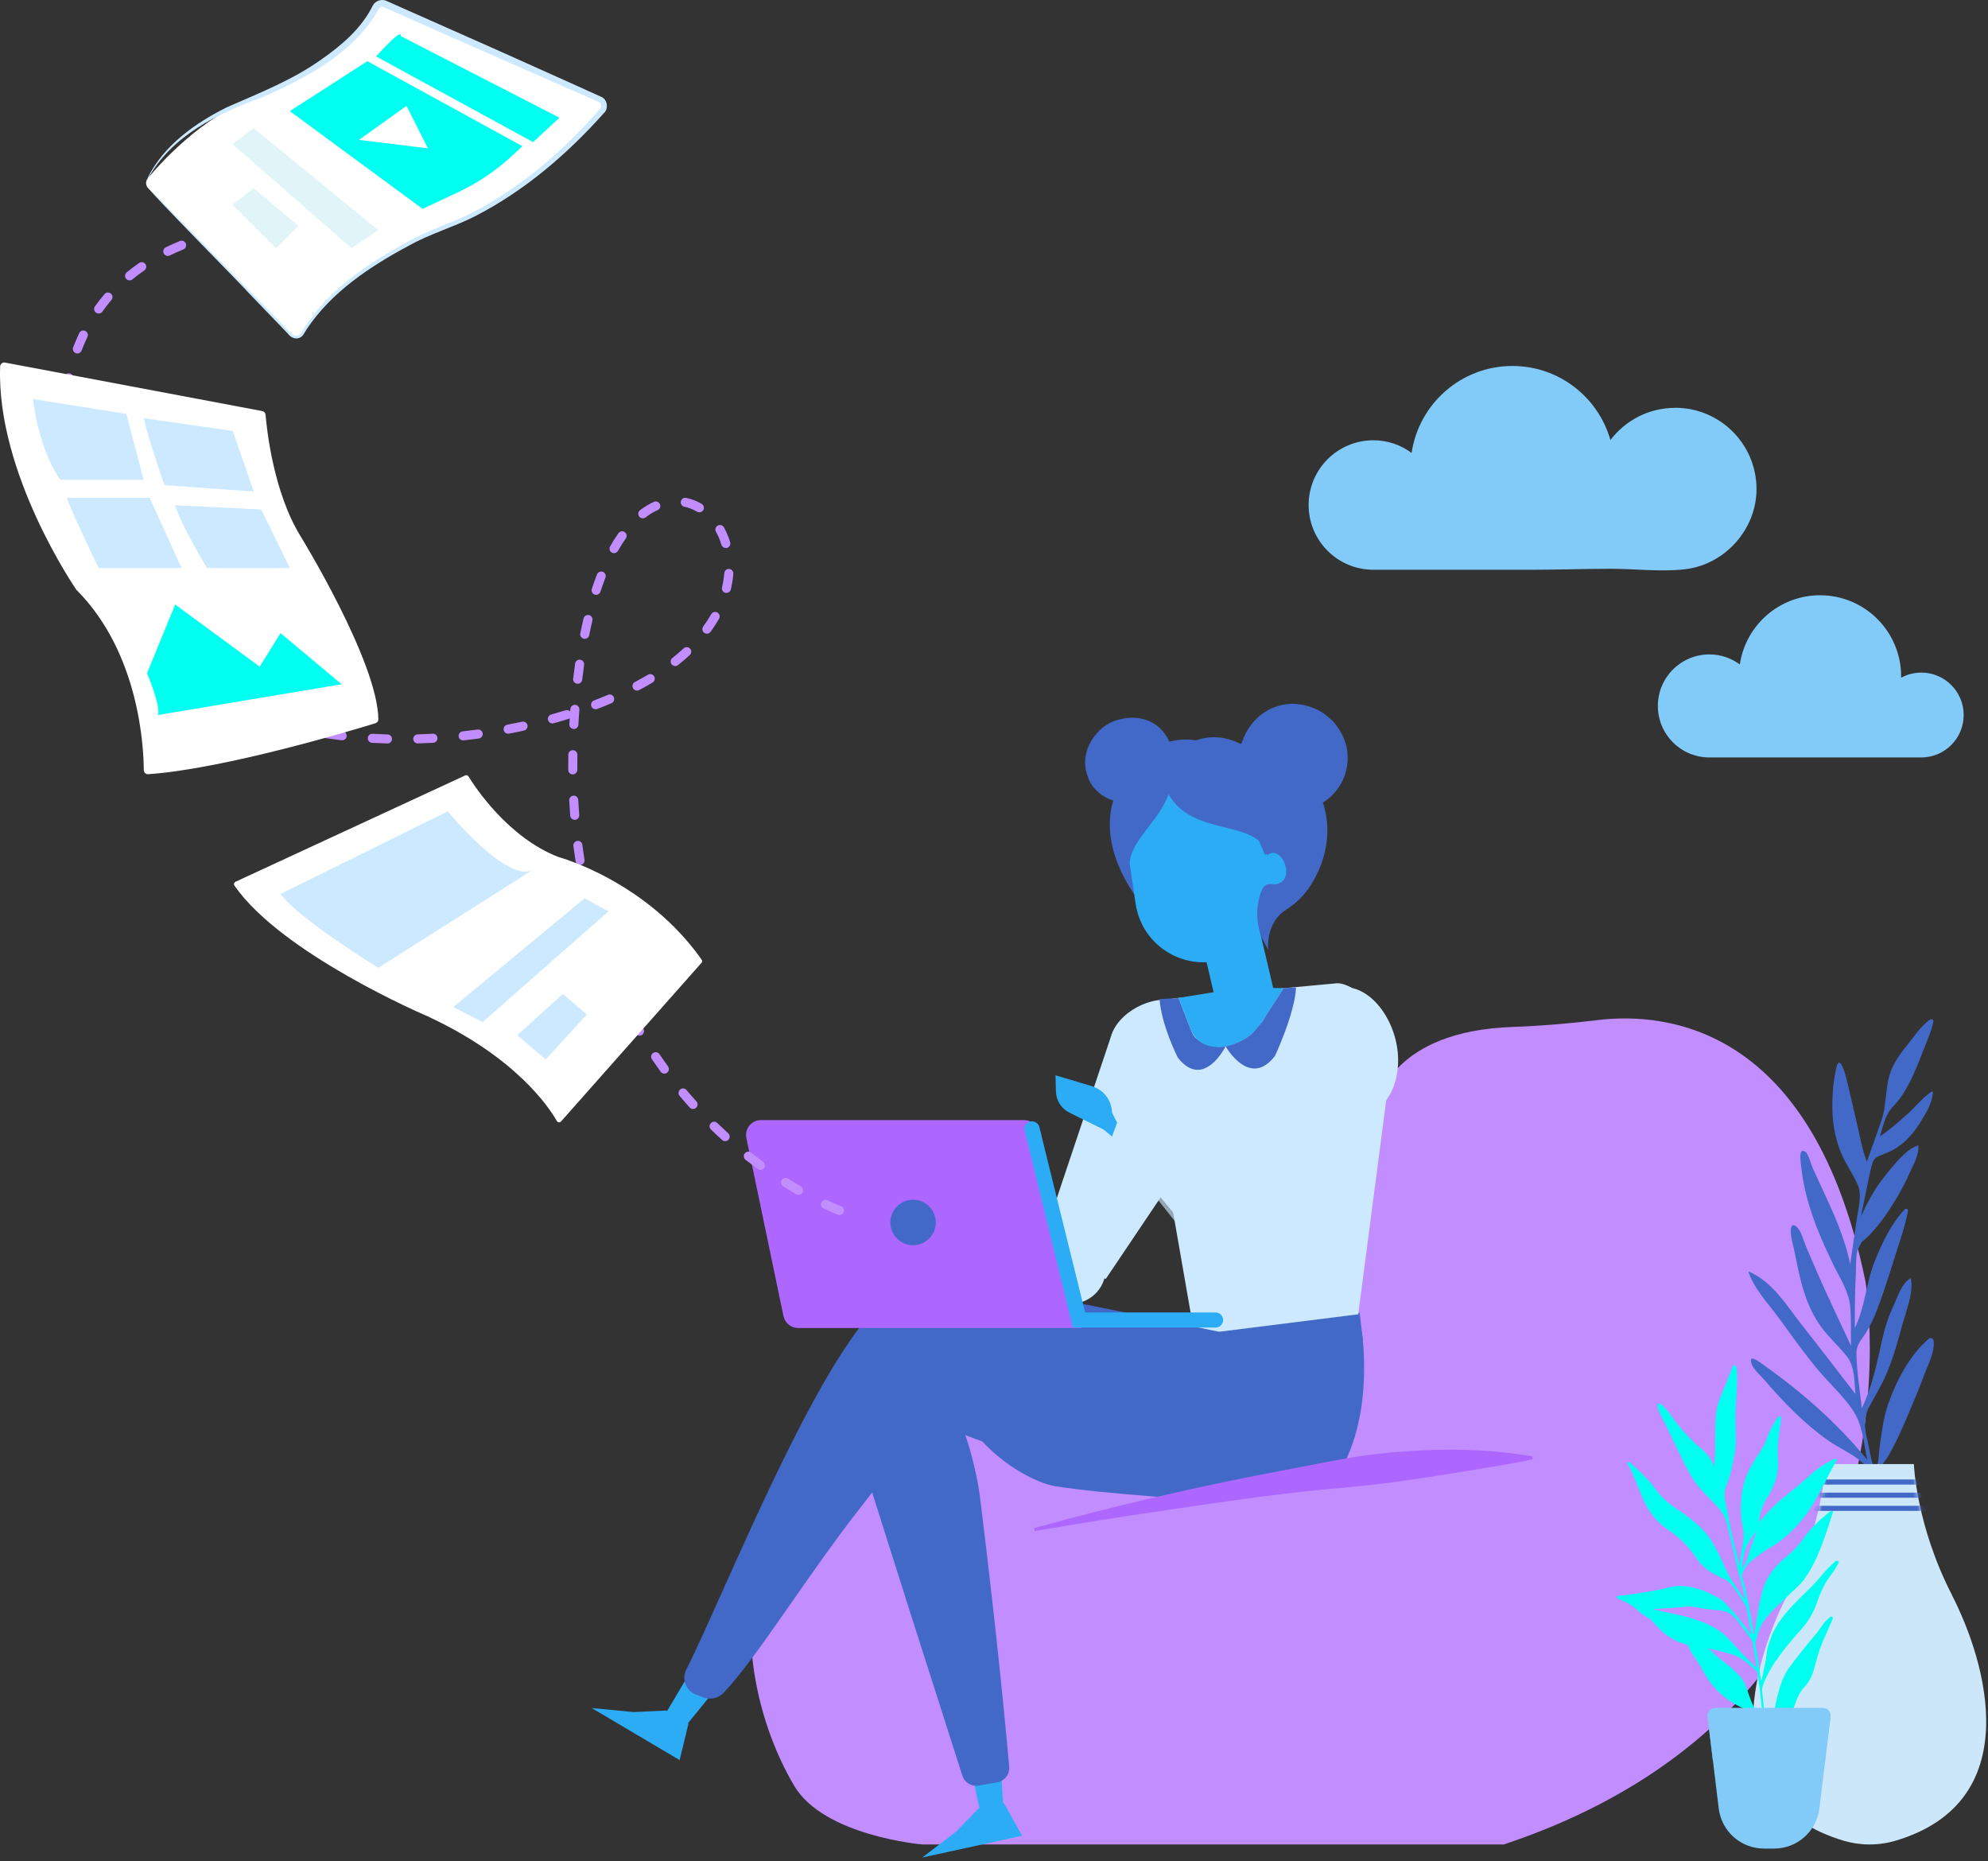 <svg width="438" height="410" viewBox="0 0 438 410" fill="none" xmlns="http://www.w3.org/2000/svg">
<rect x="0" y="0" width="438" height="410" fill="#333333" stroke="none"/>
<path d="M351.932 224.722C367.312 222.862 399.522 226.142 410.982 282.222C410.982 282.222 426.782 374.502 331.322 406.322H203.192C203.192 406.322 181.542 404.482 174.982 393.402C159.362 367.012 156.952 316.262 214.332 315.342C214.332 315.342 295.812 296.542 303.762 242.452C303.762 242.452 306.762 227.142 333.262 226.232C339.502 226.012 345.732 225.482 351.922 224.732L351.932 224.722Z" fill="#C28DFF"/>
<path d="M150.161 381.342L145.871 378.802L150.851 370.392L156.401 373.682L150.161 381.342Z" fill="#2DACF6"/>
<path d="M146.849 376.812L148.709 379.392L151.689 379.672L149.739 387.732L130.359 376.272L139.659 377.162L146.849 376.812Z" fill="#2DACF6"/>
<path d="M221.149 399.442L216.279 400.502L214.199 390.952L220.509 389.572L221.149 399.442Z" fill="#2DACF6"/>
<path d="M215.648 398.372L218.768 399.002L221.137 397.172L225.198 404.402L203.188 409.202L210.618 403.532L215.648 398.372Z" fill="#2DACF6"/>
<path d="M213.319 313.702C219.509 322.552 228.609 326.782 232.479 327.402C243.399 329.152 265.249 330.422 265.249 330.422C265.249 330.422 207.229 305.002 213.319 313.702Z" fill="#4269C7"/>
<path d="M299.561 289.212L263.021 288.542L251.891 306.982L300.271 295.302L299.561 289.212Z" fill="#4269C7"/>
<path d="M192.92 262.382L196.15 265.002L195.71 267.662L192.91 266.892L192.92 262.382Z" fill="#2DACF6"/>
<path d="M187.201 259.302L178.801 260.372L180.331 263.592C181.181 265.392 182.961 266.562 184.951 266.652L193.741 267.022L194.051 264.732C193.661 261.342 190.591 258.912 187.201 259.312V259.302Z" fill="#2DACF6"/>
<path d="M273.32 163.892C273.32 163.892 268.77 161.162 263.52 163.102C263.52 163.102 256.78 161.592 251.5 167.042C251.5 167.042 236.89 177.612 249.92 197.082L279.86 196.452L287.63 178.762L273.32 163.902V163.892Z" fill="#4269C7"/>
<path d="M195.451 264.712L195.631 267.452C195.651 267.812 195.871 268.132 196.191 268.292L232.691 286.432L236.101 271.412L196.661 263.642C196.011 263.512 195.411 264.042 195.451 264.702V264.712Z" fill="#CCE9FF"/>
<path d="M270.627 232.381L283.273 229.412L277.055 202.922L264.409 205.891L270.627 232.381Z" fill="#2DACF6"/>
<path d="M228.271 278.632C227.781 282.852 230.811 286.682 235.031 287.172C239.251 287.662 243.081 284.632 243.571 280.412C244.061 276.192 241.031 272.362 236.811 271.872C232.591 271.382 228.761 274.412 228.271 278.632Z" fill="#CCE9FF"/>
<path d="M228.391 277.202L243.641 281.722L271.391 240.462C274.551 235.322 265.951 223.302 260.421 220.902C254.891 218.502 246.331 222.612 244.741 228.422L228.401 277.192L228.391 277.202Z" fill="#CCE9FF"/>
<path d="M299.25 289.532L306.95 230.662C306.61 225.682 298.9 215.762 293.98 216.662L258.62 219.932C253.71 220.832 250.66 225.802 252.1 230.582L263.17 294.062L299.25 289.532Z" fill="#CCE9FF"/>
<path d="M270.03 230.512C270.03 230.512 265.2 240.232 259.51 233.002C259.51 233.002 255.87 225.882 255.48 220.082L259.67 219.882L262.13 226.182C262.41 226.892 262.87 228.212 263.46 228.692C264.99 229.942 267.13 230.902 270.04 230.502L270.03 230.512Z" fill="#4269C7"/>
<path d="M270.23 237.702C270.859 237.702 271.37 237.192 271.37 236.562C271.37 235.933 270.859 235.422 270.23 235.422C269.6 235.422 269.09 235.933 269.09 236.562C269.09 237.192 269.6 237.702 270.23 237.702Z" fill="#CCE9FF"/>
<path d="M271.183 241.952C271.813 241.952 272.323 241.442 272.323 240.812C272.323 240.183 271.813 239.672 271.183 239.672C270.553 239.672 270.043 240.183 270.043 240.812C270.043 241.442 270.553 241.952 271.183 241.952Z" fill="#CCE9FF"/>
<path d="M257.471 174.982C255.241 181.032 249.061 185.282 248.891 190.222L249.211 192.372C249.241 192.462 249.271 192.562 249.301 192.652L249.241 192.602L250.211 199.122C251.441 207.362 259.121 213.052 267.361 211.822C275.601 210.592 281.291 202.912 280.061 194.672L278.971 187.342C275.861 180.532 262.751 184.202 257.471 174.992V174.982Z" fill="#2DACF6"/>
<path d="M277.501 191.862C277.781 193.772 279.571 195.092 281.481 194.812C283.391 194.532 284.721 192.742 284.431 190.832C284.151 188.922 282.361 187.602 280.451 187.882C278.541 188.162 277.211 189.952 277.501 191.862Z" fill="#2DACF6"/>
<path d="M260.242 264.272C266.279 264.272 271.172 259.379 271.172 253.342C271.172 247.306 266.279 242.412 260.242 242.412C254.206 242.412 249.312 247.306 249.312 253.342C249.312 259.379 254.206 264.272 260.242 264.272Z" fill="#CCE9FF"/>
<path d="M259.652 219.832L262.412 226.882C264.662 232.612 273.372 231.462 277.552 225.862L282.822 217.692L273.842 217.522L259.652 219.832Z" fill="#2DACF6"/>
<path d="M277.78 205.982C277.51 205.212 277.31 204.422 277.18 203.612C276.9 201.882 276.93 200.092 277.3 198.372C277.55 197.192 278.09 194.732 279.68 194.752C286.12 195.792 283.05 185.422 278.73 188.342L267.59 162.992C271.85 164.772 275.88 163.232 280.13 163.952C282.75 164.402 285.31 165.442 287.65 167.002C288.85 167.802 287 169.672 287.99 170.802C292.08 175.452 293.3 181.722 291.89 187.682C291.28 190.282 290.21 192.782 288.77 195.032C287.34 197.252 285.65 198.952 283.42 200.352C280.44 202.222 279.22 205.632 279.4 209.032C279.4 209.082 279.4 209.122 279.37 209.152C279.35 209.172 278.2 207.002 278.12 206.802C278 206.522 277.89 206.242 277.79 205.952L277.78 205.982Z" fill="#4269C7"/>
<path d="M273.652 163.392C274.752 160.342 276.622 157.992 279.472 156.382C281.082 155.472 283.552 154.932 285.392 155.062C287.502 155.212 289.262 155.792 291.112 156.812C291.652 157.112 292.032 157.492 292.532 157.902C293.062 158.342 293.522 158.662 293.942 159.172C295.252 160.762 296.192 162.492 296.672 164.512C296.872 165.352 296.962 166.702 296.922 167.562C296.872 168.452 296.632 169.622 296.382 170.482C295.892 172.222 294.592 174.202 293.282 175.412C290.322 178.152 286.142 179.182 282.372 178.052C281.672 177.992 280.972 177.862 280.292 177.612C279.532 177.252 278.772 176.902 278.012 176.542C276.552 175.612 275.412 174.382 274.592 172.852C273.672 171.432 273.362 169.812 273.222 168.172C273.072 166.432 273.002 165.182 273.652 163.392Z" fill="#4269C7"/>
<path d="M239.082 167.562C239.202 164.982 240.472 162.622 242.302 160.842C244.002 159.202 246.282 158.352 248.592 158.152C251.792 157.872 254.782 159.052 256.682 161.712C257.782 163.252 258.402 165.012 258.332 166.942C258.272 168.532 257.762 170.002 256.992 171.382C255.692 173.712 253.312 175.272 250.772 175.912C250.722 175.922 250.672 175.922 250.622 175.932C250.132 176.162 249.622 176.332 249.082 176.432C248.392 176.492 247.692 176.552 247.002 176.612C245.632 176.542 244.372 176.142 243.212 175.412C242.592 175.102 241.932 174.472 241.442 173.992C240.902 173.462 240.432 172.822 240.102 172.142C239.412 170.732 239.012 169.142 239.082 167.562Z" fill="#4269C7"/>
<path d="M270.031 230.512C270.031 230.512 275.351 239.922 280.911 232.592C280.911 232.592 285.261 223.342 285.551 217.532L282.821 217.682L278.621 224.192C278.361 224.912 276.401 227.222 275.821 227.712C274.081 229.172 272.281 230.022 270.031 230.512Z" fill="#4269C7"/>
<g style="mix-blend-mode:multiply">
<path d="M249.852 256.732C246.502 252.652 247.952 246.012 251.802 242.762C250.642 247.402 249.422 251.882 249.852 256.732Z" fill="#CCE9FF"/>
</g>
<path d="M189.891 321.632L200.451 354.952L212.071 391.302C212.611 392.752 214.111 393.612 215.631 393.352L219.691 392.642C221.331 392.352 222.481 390.872 222.341 389.212C221.711 381.902 219.791 361.132 215.941 330.032C215.161 323.732 212.541 313.862 210.211 311.102C198.781 297.592 189.891 321.642 189.891 321.642V321.632Z" fill="#4269C7"/>
<path d="M300.041 293.412C291.461 296.842 282.891 296.342 273.841 294.472C227.901 284.982 209.971 280.802 198.241 284.582C183.861 289.222 159.651 351.262 151.211 367.782C150.151 369.842 151.071 372.362 153.221 373.252C153.381 373.322 153.541 373.382 153.711 373.442C154.061 373.572 154.381 373.702 154.671 373.832C156.331 374.552 158.231 374.202 159.461 372.882C167.201 364.652 177.381 347.642 189.911 331.682C201.351 317.112 201.821 313.052 207.011 314.092C210.181 314.722 241.491 328.752 263.431 330.202C271.311 330.722 290.531 330.562 290.531 330.562C299.821 320.552 300.681 307.722 300.521 299.712C300.441 295.872 300.041 293.402 300.041 293.402V293.412Z" fill="#4269C7"/>
<g style="mix-blend-mode:multiply" opacity="0.58">
<path d="M191.102 329.152L196.912 321.112C197.882 319.772 198.882 318.452 199.902 317.132C200.422 316.482 200.942 315.832 201.512 315.202C201.782 314.882 202.102 314.592 202.402 314.282C202.722 313.992 203.042 313.702 203.412 313.452C204.122 312.922 205.032 312.582 205.942 312.492C206.862 312.402 207.712 312.532 208.572 312.732L209.222 312.942C209.432 313.012 209.612 313.102 209.812 313.182C210.202 313.342 210.592 313.502 210.972 313.672L213.242 314.682C216.252 316.052 219.252 317.432 222.292 318.702C228.342 321.322 234.512 323.662 240.822 325.552L243.192 326.252C243.982 326.472 244.792 326.652 245.582 326.862C246.382 327.052 247.172 327.282 247.982 327.442L250.402 327.922C252.012 328.302 253.652 328.462 255.282 328.712C256.102 328.862 256.922 328.872 257.742 328.942L260.212 329.142C258.562 329.112 256.892 329.192 255.242 329.042C253.592 328.882 251.922 328.812 250.292 328.522L247.832 328.132C247.012 328.002 246.202 327.802 245.392 327.632C244.582 327.452 243.762 327.292 242.952 327.102L240.542 326.482C234.112 324.792 227.872 322.462 221.782 319.852C218.732 318.542 215.722 317.152 212.732 315.752L210.492 314.702C210.122 314.522 209.742 314.372 209.372 314.212C209.182 314.132 208.992 314.042 208.812 313.972L208.292 313.792C206.762 313.382 205.202 313.352 203.942 314.242C202.662 315.102 201.582 316.382 200.512 317.612C199.462 318.872 198.432 320.172 197.402 321.462C195.312 324.022 193.252 326.612 191.102 329.132V329.152Z" fill="#4269C7"/>
</g>
<path d="M227.891 336.952C227.891 336.952 277.461 322.262 332.961 319.302L297.231 355.212L227.891 336.952Z" fill="#C28DFF"/>
<path d="M227.82 336.642C245.64 331.702 263.86 327.462 282.05 324.042C288.71 322.802 295.98 321.222 302.67 320.362C314.28 319.082 326.13 318.812 337.67 320.842V321.482C333.08 322.482 328.54 323.132 323.94 323.932C314.96 325.392 305.64 326.892 296.6 327.682C282.92 328.792 268.96 330.922 255.39 332.912C246.23 334.232 237.1 335.742 227.97 337.272L227.83 336.652L227.82 336.642Z" fill="#AD67FF"/>
<path d="M238.25 292.552H175.83C174.28 292.552 172.94 291.462 172.62 289.942L164.44 250.692C164.02 248.662 165.57 246.752 167.65 246.752H225.56C227.39 246.752 228.97 248.042 229.35 249.832L238.25 292.552Z" fill="#AD67FF"/>
<path d="M267.822 292.452H236.372L225.752 249.012C225.572 248.112 226.142 247.242 227.042 247.052C227.942 246.872 228.812 247.442 229.002 248.342L239.072 289.132H267.822C268.742 289.132 269.482 289.872 269.482 290.792C269.482 291.712 268.742 292.452 267.822 292.452Z" fill="#2DACF6"/>
<path d="M201.17 274.312C203.937 274.312 206.18 272.069 206.18 269.302C206.18 266.535 203.937 264.292 201.17 264.292C198.403 264.292 196.16 266.535 196.16 269.302C196.16 272.069 198.403 274.312 201.17 274.312Z" fill="#4269C7"/>
<path d="M244.652 244.442L246.542 248.132L245.062 250.402L242.812 248.562L244.652 244.442Z" fill="#2DACF6"/>
<path d="M240.661 239.302L232.551 236.882L232.641 240.442C232.691 242.432 233.841 244.222 235.621 245.112L243.511 249.012L244.721 247.042C245.731 243.782 243.911 240.322 240.651 239.312L240.661 239.302Z" fill="#2DACF6"/>
<path d="M246.022 247.592L245.072 250.172C244.952 250.512 245.012 250.892 245.242 251.172L271.272 282.532L280.472 270.182L247.552 247.112C247.002 246.732 246.242 246.972 246.012 247.592H246.022Z" fill="#CCE9FF"/>
<path d="M267.911 275.372C267.421 279.592 270.451 283.422 274.671 283.912C278.891 284.402 282.721 281.372 283.211 277.152C283.701 272.932 280.671 269.102 276.451 268.612C272.231 268.122 268.401 271.152 267.911 275.372Z" fill="#CCE9FF"/>
<path d="M268.02 273.932L283.27 278.452L306.41 240.812C310.97 231.682 305.3 219.302 297.87 217.642C292.34 215.242 285.95 219.352 284.36 225.162L268.02 273.932Z" fill="#CCE9FF"/>
<g style="mix-blend-mode:multiply" opacity="0.64">
<path d="M305.042 243.572C300.392 252.202 290.982 269.502 286.252 278.082C283.432 284.362 277.022 288.592 270.622 283.372C262.042 273.172 253.752 262.722 245.652 252.132L245.812 252.002C250.332 256.862 254.712 261.832 259.112 266.792C263.202 271.512 268.532 277.532 271.922 281.692C277.242 285.972 282.182 282.562 284.842 277.282C289.782 268.842 299.842 251.872 304.862 243.482L305.042 243.582V243.572Z" fill="#CCE9FF"/>
</g>
<g style="mix-blend-mode:multiply" opacity="0.64">
<path d="M278.84 241.972C277.44 247.442 274.56 258.412 273.08 263.852L272.81 264.872L271.88 264.282C263.52 259.112 254.96 253.602 247.5 247.182L247.62 247.012C252.08 249.262 256.33 251.832 260.53 254.482C264.17 256.792 269.19 260.452 272.77 262.952L271.56 263.392C273.28 258.022 276.84 247.242 278.65 241.902L278.85 241.962L278.84 241.972Z" fill="#CCE9FF"/>
</g>
<path d="M184.95 267.652C184.84 267.652 184.72 267.632 184.61 267.592C184.56 267.572 183.41 267.152 181.44 266.232C180.94 266.002 180.72 265.402 180.96 264.902C181.2 264.402 181.79 264.182 182.29 264.422C184.17 265.302 185.29 265.712 185.3 265.712C185.82 265.902 186.09 266.472 185.9 266.992C185.75 267.402 185.37 267.652 184.96 267.652H184.95ZM175.93 263.212C175.76 263.212 175.59 263.172 175.43 263.082C174.51 262.552 173.54 261.972 172.53 261.332C172.06 261.042 171.92 260.422 172.22 259.952C172.52 259.482 173.14 259.342 173.6 259.642C174.59 260.262 175.53 260.832 176.43 261.352C176.91 261.632 177.07 262.242 176.8 262.722C176.61 263.042 176.28 263.222 175.93 263.222V263.212ZM167.54 257.722C167.33 257.722 167.13 257.662 166.95 257.532C166.07 256.882 165.17 256.202 164.26 255.492C163.83 255.152 163.75 254.522 164.09 254.092C164.43 253.662 165.06 253.582 165.49 253.922C166.38 254.622 167.26 255.292 168.12 255.922C168.57 256.252 168.66 256.872 168.34 257.322C168.14 257.592 167.84 257.732 167.53 257.732L167.54 257.722ZM159.77 251.392C159.53 251.392 159.29 251.312 159.1 251.132C158.28 250.392 157.46 249.622 156.64 248.822C156.24 248.442 156.23 247.802 156.62 247.412C157 247.012 157.64 247.002 158.03 247.392C158.84 248.172 159.64 248.922 160.44 249.652C160.85 250.022 160.88 250.652 160.51 251.062C160.31 251.282 160.04 251.392 159.77 251.392ZM152.69 244.302C152.42 244.302 152.15 244.192 151.95 243.972C151.21 243.152 150.47 242.302 149.73 241.422C149.37 241.002 149.43 240.372 149.85 240.012C150.27 239.652 150.91 239.712 151.26 240.132C151.98 240.992 152.7 241.822 153.43 242.622C153.8 243.032 153.77 243.662 153.36 244.032C153.17 244.202 152.93 244.292 152.69 244.292V244.302ZM146.38 236.522C146.07 236.522 145.77 236.382 145.57 236.112C144.92 235.212 144.27 234.292 143.63 233.352C143.32 232.892 143.44 232.272 143.89 231.962C144.35 231.652 144.97 231.772 145.28 232.222C145.91 233.142 146.54 234.042 147.18 234.922C147.51 235.372 147.41 235.992 146.96 236.322C146.78 236.452 146.58 236.512 146.37 236.512L146.38 236.522ZM140.9 228.142C140.56 228.142 140.22 227.962 140.03 227.642C139.47 226.682 138.92 225.702 138.38 224.702C138.12 224.212 138.3 223.612 138.79 223.352C139.28 223.092 139.88 223.272 140.14 223.762C140.67 224.742 141.21 225.702 141.76 226.642C142.04 227.122 141.88 227.732 141.4 228.012C141.24 228.102 141.07 228.152 140.9 228.152V228.142ZM136.3 219.252C135.92 219.252 135.56 219.032 135.39 218.672C134.93 217.662 134.48 216.632 134.04 215.582C133.83 215.072 134.07 214.482 134.58 214.272C135.09 214.062 135.68 214.302 135.89 214.812C136.32 215.842 136.76 216.852 137.21 217.842C137.44 218.342 137.21 218.942 136.71 219.172C136.58 219.232 136.43 219.262 136.3 219.262V219.252ZM132.59 209.952C132.17 209.952 131.79 209.692 131.64 209.282C131.28 208.232 130.93 207.162 130.59 206.082C130.43 205.552 130.72 204.992 131.25 204.832C131.78 204.672 132.34 204.962 132.5 205.492C132.83 206.552 133.17 207.602 133.53 208.632C133.71 209.152 133.43 209.722 132.91 209.902C132.8 209.942 132.69 209.952 132.58 209.952H132.59ZM129.77 200.352C129.32 200.352 128.91 200.052 128.8 199.592C128.53 198.512 128.28 197.422 128.05 196.312C127.93 195.772 128.28 195.242 128.82 195.122C129.36 195.002 129.89 195.352 130.01 195.892C130.24 196.982 130.49 198.052 130.75 199.112C130.88 199.652 130.55 200.192 130.02 200.322C129.94 200.342 129.86 200.352 129.78 200.352H129.77ZM127.8 190.542C127.32 190.542 126.89 190.192 126.81 189.702C126.64 188.602 126.48 187.492 126.33 186.372C126.26 185.822 126.64 185.322 127.19 185.252C127.74 185.172 128.24 185.562 128.31 186.112C128.45 187.222 128.61 188.312 128.78 189.392C128.86 189.942 128.49 190.452 127.95 190.532C127.9 190.532 127.85 190.542 127.79 190.542H127.8ZM126.63 180.602C126.11 180.602 125.68 180.202 125.63 179.682C125.54 178.572 125.47 177.462 125.41 176.332C125.38 175.782 125.8 175.312 126.35 175.282C126.9 175.232 127.37 175.672 127.4 176.222C127.46 177.332 127.54 178.442 127.62 179.532C127.66 180.082 127.25 180.562 126.7 180.612C126.67 180.612 126.65 180.612 126.62 180.612L126.63 180.602ZM126.2 170.602C125.65 170.602 125.2 170.162 125.2 169.612C125.2 169.182 125.2 168.762 125.2 168.332C125.2 167.642 125.2 166.952 125.21 166.252C125.21 165.702 125.66 165.262 126.21 165.262H126.22C126.77 165.262 127.21 165.722 127.21 166.272C127.21 166.962 127.2 167.642 127.2 168.322C127.2 168.742 127.2 169.162 127.2 169.582C127.2 170.132 126.76 170.582 126.21 170.592L126.2 170.602ZM85.37 163.782H85.34C84.22 163.752 83.09 163.702 81.97 163.642C81.42 163.612 81 163.142 81.03 162.592C81.06 162.042 81.52 161.602 82.08 161.652C83.18 161.712 84.29 161.762 85.39 161.792C85.94 161.812 86.38 162.262 86.36 162.822C86.35 163.362 85.9 163.792 85.36 163.792L85.37 163.782ZM92.05 163.782C91.51 163.782 91.07 163.352 91.05 162.812C91.03 162.262 91.47 161.802 92.02 161.782C93.13 161.752 94.23 161.702 95.33 161.642C95.88 161.582 96.35 162.032 96.38 162.582C96.41 163.132 95.99 163.602 95.44 163.632C94.32 163.692 93.2 163.742 92.08 163.772H92.05V163.782ZM102.04 163.102C101.54 163.102 101.1 162.722 101.05 162.212C100.99 161.662 101.39 161.172 101.94 161.112C103.04 160.992 104.14 160.862 105.23 160.712C105.78 160.642 106.28 161.022 106.35 161.572C106.42 162.122 106.04 162.622 105.49 162.692C104.38 162.842 103.27 162.972 102.15 163.102C102.11 163.102 102.08 163.102 102.04 163.102ZM75.37 163.072C75.37 163.072 75.29 163.072 75.25 163.072C74.13 162.942 73.01 162.792 71.9 162.632C71.35 162.552 70.98 162.042 71.06 161.492C71.14 160.952 71.65 160.572 72.2 160.652C73.29 160.812 74.39 160.962 75.49 161.092C76.04 161.152 76.43 161.652 76.37 162.202C76.31 162.712 75.88 163.082 75.38 163.082L75.37 163.072ZM111.95 161.632C111.48 161.632 111.06 161.302 110.97 160.822C110.87 160.282 111.22 159.752 111.77 159.652C112.86 159.442 113.94 159.222 115.02 158.992C115.56 158.872 116.09 159.222 116.21 159.752C116.33 160.292 115.98 160.822 115.45 160.942C114.36 161.182 113.26 161.402 112.15 161.612C112.09 161.622 112.02 161.632 111.96 161.632H111.95ZM65.48 161.432C65.41 161.432 65.34 161.432 65.27 161.412C64.17 161.172 63.07 160.912 61.99 160.632C61.45 160.492 61.13 159.952 61.27 159.412C61.41 158.872 61.96 158.552 62.49 158.692C63.55 158.962 64.62 159.222 65.7 159.452C66.24 159.572 66.58 160.102 66.46 160.642C66.36 161.112 65.94 161.432 65.48 161.432ZM126.44 160.592C126.44 160.592 126.4 160.592 126.38 160.592C125.83 160.562 125.41 160.092 125.44 159.542C125.46 159.102 125.49 158.662 125.52 158.222C125.43 158.292 125.33 158.342 125.21 158.382C124.15 158.712 123.07 159.032 121.98 159.332C121.45 159.482 120.9 159.172 120.75 158.632C120.6 158.092 120.91 157.552 121.45 157.402C122.52 157.102 123.58 156.792 124.62 156.472C124.99 156.362 125.37 156.472 125.62 156.722C125.63 156.542 125.65 156.372 125.66 156.192C125.7 155.642 126.18 155.222 126.73 155.272C127.28 155.312 127.69 155.792 127.65 156.342L127.56 157.602C127.51 158.292 127.47 158.982 127.43 159.662C127.4 160.192 126.96 160.602 126.43 160.602L126.44 160.592ZM55.83 158.752C55.72 158.752 55.61 158.732 55.51 158.702C54.45 158.342 53.38 157.952 52.34 157.542C51.82 157.342 51.57 156.762 51.77 156.252C51.97 155.742 52.55 155.482 53.06 155.682C54.08 156.082 55.12 156.462 56.16 156.812C56.68 156.992 56.96 157.562 56.78 158.082C56.64 158.502 56.25 158.762 55.83 158.762V158.752ZM131.22 156.242C130.82 156.242 130.44 156.002 130.29 155.602C130.09 155.082 130.35 154.512 130.87 154.312C131.91 153.912 132.93 153.502 133.93 153.072C134.44 152.852 135.02 153.092 135.24 153.602C135.46 154.112 135.22 154.702 134.71 154.912C133.69 155.352 132.64 155.772 131.58 156.182C131.46 156.222 131.34 156.252 131.22 156.252V156.242ZM46.58 154.912C46.43 154.912 46.28 154.882 46.13 154.802C45.11 154.292 44.1 153.762 43.13 153.212C42.65 152.942 42.48 152.332 42.75 151.852C43.02 151.372 43.63 151.202 44.11 151.472C45.06 152.002 46.04 152.522 47.02 153.012C47.51 153.262 47.72 153.862 47.47 154.352C47.3 154.702 46.94 154.902 46.57 154.902L46.58 154.912ZM140.35 152.132C139.99 152.132 139.64 151.942 139.46 151.592C139.2 151.102 139.39 150.502 139.88 150.242L140.34 150.002C141.17 149.552 141.98 149.102 142.75 148.642C143.22 148.362 143.84 148.512 144.12 148.992C144.4 149.462 144.25 150.082 143.77 150.362C142.96 150.842 142.12 151.322 141.28 151.772L140.81 152.022C140.66 152.102 140.5 152.132 140.35 152.132ZM127.28 150.622C127.28 150.622 127.2 150.622 127.16 150.622C126.61 150.562 126.22 150.062 126.28 149.512C126.41 148.372 126.56 147.262 126.71 146.182C126.79 145.632 127.28 145.242 127.84 145.332C128.39 145.412 128.77 145.912 128.69 146.462C128.54 147.532 128.4 148.622 128.27 149.752C128.21 150.262 127.78 150.632 127.28 150.632V150.622ZM37.98 149.792C37.78 149.792 37.58 149.732 37.4 149.612C36.48 148.952 35.56 148.272 34.69 147.572C34.26 147.232 34.19 146.602 34.53 146.162C34.87 145.732 35.5 145.662 35.94 146.002C36.78 146.672 37.67 147.342 38.56 147.972C39.01 148.292 39.12 148.912 38.8 149.362C38.6 149.632 38.3 149.782 37.98 149.782V149.792ZM148.77 146.732C148.47 146.732 148.18 146.602 147.98 146.352C147.64 145.922 147.71 145.292 148.14 144.952C149.01 144.262 149.84 143.552 150.62 142.832C151.03 142.462 151.66 142.482 152.03 142.882C152.41 143.292 152.38 143.922 151.98 144.292C151.17 145.052 150.29 145.792 149.38 146.512C149.2 146.662 148.98 146.732 148.76 146.732H148.77ZM30.35 143.322C30.09 143.322 29.83 143.222 29.64 143.022C28.85 142.222 28.07 141.382 27.33 140.532C26.97 140.112 27.01 139.482 27.42 139.122C27.84 138.752 28.47 138.802 28.83 139.212C29.55 140.032 30.29 140.842 31.06 141.612C31.45 142.002 31.44 142.642 31.06 143.032C30.86 143.222 30.61 143.322 30.36 143.322H30.35ZM128.83 140.732C128.76 140.732 128.7 140.732 128.63 140.712C128.09 140.602 127.74 140.072 127.85 139.532C128.08 138.392 128.32 137.302 128.57 136.242C128.7 135.702 129.24 135.372 129.77 135.492C130.31 135.622 130.64 136.162 130.52 136.692C130.27 137.732 130.04 138.812 129.82 139.922C129.72 140.402 129.31 140.722 128.84 140.722L128.83 140.732ZM155.75 139.602C155.54 139.602 155.34 139.542 155.16 139.412C154.71 139.082 154.62 138.462 154.94 138.012C155.58 137.132 156.17 136.222 156.69 135.312C156.96 134.832 157.57 134.662 158.05 134.932C158.53 135.202 158.7 135.812 158.43 136.292C157.87 137.272 157.24 138.252 156.55 139.192C156.35 139.462 156.05 139.602 155.74 139.602H155.75ZM24.02 135.592C23.7 135.592 23.38 135.442 23.19 135.152C22.56 134.222 21.95 133.252 21.38 132.272C21.1 131.792 21.26 131.182 21.74 130.902C22.22 130.622 22.83 130.782 23.11 131.262C23.66 132.202 24.25 133.132 24.85 134.032C25.16 134.492 25.04 135.112 24.58 135.422C24.41 135.542 24.21 135.592 24.02 135.592ZM131.34 131.042C131.24 131.042 131.13 131.022 131.03 130.992C130.51 130.822 130.22 130.252 130.39 129.732C130.75 128.642 131.13 127.572 131.53 126.542C131.73 126.032 132.31 125.772 132.82 125.972C133.34 126.172 133.59 126.752 133.39 127.262C133 128.262 132.63 129.302 132.29 130.352C132.15 130.772 131.76 131.042 131.34 131.042ZM160.06 130.622C159.98 130.622 159.9 130.622 159.82 130.592C159.28 130.462 158.95 129.922 159.08 129.382C159.33 128.342 159.5 127.282 159.58 126.252C159.62 125.702 160.1 125.282 160.65 125.332C161.2 125.372 161.61 125.852 161.57 126.402C161.48 127.542 161.29 128.702 161.02 129.852C160.91 130.312 160.5 130.612 160.05 130.612L160.06 130.622ZM19.23 126.822C18.84 126.822 18.48 126.602 18.31 126.222C17.86 125.182 17.43 124.122 17.05 123.072C16.86 122.552 17.13 121.982 17.65 121.792C18.17 121.602 18.74 121.872 18.93 122.392C19.3 123.412 19.71 124.432 20.15 125.432C20.37 125.942 20.14 126.532 19.63 126.752C19.5 126.812 19.37 126.832 19.23 126.832V126.822ZM135.29 121.862C135.12 121.862 134.95 121.822 134.8 121.732C134.32 121.462 134.15 120.852 134.42 120.372C135 119.342 135.62 118.362 136.25 117.462C136.57 117.012 137.19 116.902 137.64 117.222C138.09 117.542 138.2 118.162 137.88 118.612C137.29 119.452 136.71 120.372 136.15 121.352C135.97 121.682 135.63 121.862 135.28 121.862H135.29ZM159.91 120.722C159.48 120.722 159.08 120.442 158.95 120.012C158.64 118.992 158.24 118.032 157.74 117.142C157.47 116.662 157.65 116.052 158.13 115.782C158.61 115.512 159.22 115.682 159.49 116.172C160.06 117.192 160.52 118.292 160.87 119.442C161.03 119.972 160.73 120.532 160.2 120.692C160.1 120.722 160.01 120.732 159.91 120.732V120.722ZM16.04 117.342C15.59 117.342 15.18 117.042 15.07 116.582C14.8 115.502 14.55 114.392 14.34 113.272C14.23 112.732 14.59 112.202 15.13 112.102C15.68 111.992 16.2 112.352 16.3 112.892C16.51 113.972 16.75 115.052 17.01 116.102C17.14 116.642 16.82 117.182 16.28 117.312C16.2 117.332 16.12 117.342 16.04 117.342ZM141.62 114.182C141.32 114.182 141.02 114.052 140.83 113.792C140.49 113.352 140.58 112.722 141.02 112.392C142.01 111.642 143.03 111.022 144.07 110.552C144.57 110.322 145.16 110.552 145.39 111.052C145.62 111.552 145.39 112.152 144.89 112.372C144 112.772 143.1 113.312 142.24 113.972C142.06 114.112 141.84 114.182 141.63 114.182H141.62ZM154.08 112.862C153.91 112.862 153.73 112.822 153.57 112.722C152.69 112.202 151.74 111.832 150.78 111.632C150.24 111.522 149.89 110.992 150.01 110.452C150.12 109.912 150.65 109.562 151.19 109.682C152.37 109.932 153.52 110.372 154.59 111.002C155.07 111.282 155.22 111.892 154.95 112.372C154.76 112.692 154.43 112.862 154.09 112.862H154.08ZM14.33 107.482C13.83 107.482 13.4 107.102 13.34 106.592C13.21 105.452 13.1 104.332 13.01 103.232C12.97 102.682 13.38 102.202 13.93 102.152C14.48 102.102 14.96 102.522 15.01 103.072C15.09 104.152 15.2 105.242 15.33 106.362C15.39 106.912 15 107.402 14.45 107.472C14.41 107.472 14.37 107.472 14.34 107.472L14.33 107.482ZM13.75 97.482C13.2 97.482 12.75 97.032 12.75 96.482C12.75 95.332 12.78 94.192 12.84 93.102C12.87 92.552 13.34 92.122 13.89 92.152C14.44 92.182 14.87 92.652 14.84 93.202C14.79 94.262 14.76 95.372 14.75 96.492C14.75 97.042 14.3 97.492 13.75 97.492V97.482ZM14.52 87.522C14.47 87.522 14.41 87.522 14.36 87.512C13.81 87.422 13.44 86.912 13.53 86.362C13.71 85.232 13.93 84.102 14.17 83.022C14.29 82.482 14.83 82.142 15.37 82.262C15.91 82.382 16.25 82.922 16.13 83.462C15.9 84.502 15.69 85.582 15.51 86.672C15.43 87.162 15.01 87.512 14.52 87.512V87.522ZM17.06 77.872C16.94 77.872 16.82 77.852 16.7 77.802C16.18 77.602 15.93 77.022 16.12 76.512C16.53 75.452 16.98 74.392 17.46 73.372C17.7 72.872 18.29 72.662 18.79 72.902C19.29 73.142 19.5 73.732 19.26 74.232C18.8 75.202 18.37 76.212 17.98 77.222C17.83 77.622 17.45 77.862 17.05 77.862L17.06 77.872ZM21.74 69.062C21.54 69.062 21.34 69.002 21.16 68.882C20.71 68.562 20.6 67.942 20.92 67.492C21.58 66.562 22.29 65.652 23.02 64.792C23.38 64.372 24.01 64.322 24.43 64.682C24.85 65.042 24.9 65.672 24.54 66.092C23.84 66.912 23.17 67.772 22.55 68.652C22.36 68.932 22.05 69.072 21.73 69.072L21.74 69.062ZM28.55 61.762C28.26 61.762 27.97 61.642 27.78 61.402C27.43 60.972 27.49 60.342 27.92 59.992C28.79 59.282 29.7 58.582 30.65 57.932C31.1 57.612 31.73 57.732 32.04 58.182C32.36 58.632 32.24 59.262 31.79 59.572C30.89 60.192 30.02 60.852 29.19 61.532C29 61.682 28.78 61.762 28.56 61.762H28.55ZM36.97 56.382C36.6 56.382 36.24 56.172 36.07 55.822C35.83 55.322 36.03 54.732 36.53 54.482C37.53 53.992 38.58 53.522 39.64 53.092C40.15 52.882 40.73 53.132 40.94 53.642C41.15 54.152 40.9 54.732 40.39 54.942C39.37 55.362 38.36 55.812 37.4 56.282C37.26 56.352 37.11 56.382 36.96 56.382H36.97ZM46.34 52.872C45.9 52.872 45.5 52.582 45.38 52.132C45.23 51.602 45.55 51.052 46.08 50.902C47.15 50.612 48.26 50.332 49.38 50.092C49.91 49.972 50.45 50.312 50.57 50.852C50.69 51.392 50.35 51.922 49.81 52.042C48.73 52.282 47.65 52.542 46.61 52.832C46.52 52.852 46.43 52.872 46.34 52.872ZM56.18 50.962C55.68 50.962 55.25 50.592 55.19 50.082C55.12 49.532 55.51 49.032 56.06 48.972C57.16 48.842 58.3 48.722 59.44 48.642C59.99 48.602 60.47 49.012 60.51 49.562C60.55 50.112 60.14 50.592 59.59 50.632C58.48 50.712 57.38 50.822 56.3 50.962C56.26 50.962 56.22 50.962 56.18 50.962ZM69.54 50.512C69.54 50.512 69.5 50.512 69.48 50.512C68.42 50.452 67.31 50.422 66.19 50.412C65.64 50.412 65.19 49.952 65.2 49.402C65.2 48.852 65.65 48.412 66.2 48.412C67.36 48.412 68.49 48.462 69.59 48.522C70.14 48.552 70.56 49.022 70.53 49.572C70.5 50.102 70.06 50.512 69.53 50.512H69.54Z" fill="#C28DFF"/>
<path d="M123.609 247.052C123.349 247.342 122.889 247.302 122.689 246.962C121.059 244.072 113.709 232.832 93.869 223.732C93.869 223.732 62.109 210.182 51.649 195.092C51.449 194.802 51.569 194.402 51.879 194.252L102.499 170.822C102.759 170.702 103.069 170.792 103.219 171.042C104.649 173.372 111.949 184.522 123.059 188.802C123.059 188.802 142.329 193.992 154.589 211.402C154.739 211.622 154.729 211.912 154.549 212.112L123.609 247.052Z" fill="white"/>
<path d="M1.1 79.872L57.77 90.552C58.17 90.632 58.47 90.962 58.51 91.372C58.78 94.582 60.23 108.302 66.12 117.962C66.12 117.962 83.22 145.692 83.36 158.462C83.36 158.862 83.1 159.202 82.72 159.322C78.13 160.742 49.5 169.392 32.64 170.552C32.12 170.592 31.68 170.172 31.68 169.652C31.66 164.932 30.79 143.882 16.83 129.932C16.83 129.932 -0.83 104.372 0.03 80.722C0.05 80.172 0.57 79.762 1.11 79.872H1.1Z" fill="white"/>
<path d="M64.089 73.782L32.639 41.452C32.069 40.862 32.029 39.942 32.549 39.312C35.369 35.912 44.489 25.732 55.579 21.762C55.579 21.762 76.859 13.782 82.729 1.672C83.109 0.882 84.029 0.522 84.829 0.882L132.119 21.852C133.109 22.292 133.389 23.552 132.679 24.362C128.329 29.392 114.169 44.522 96.729 50.472C96.729 50.472 74.749 59.262 66.599 73.472C66.079 74.382 64.809 74.522 64.069 73.762L64.089 73.782Z" fill="white"/>
<path d="M61.809 196.932L98.659 178.742C98.659 178.742 111.579 194.532 117.329 191.662L83.359 213.202C83.359 213.202 65.729 202.382 61.809 196.932Z" fill="#CCE9FF"/>
<path d="M99.871 221.842L128.811 197.892L134.081 200.762L106.321 225.172L99.871 221.842Z" fill="#CCE9FF"/>
<path d="M113.969 228.042L124.019 218.952L129.289 223.492L120.219 233.412L113.969 228.042Z" fill="#CCE9FF"/>
<path d="M7.242 87.902L27.832 91.182L31.652 105.692H13.332C13.332 105.692 8.882 100.312 7.252 87.912L7.242 87.902Z" fill="#CCE9FF"/>
<path d="M14.73 109.672H32.98L40.001 125.152H21.75C21.75 125.152 16.131 113.652 14.73 109.672Z" fill="#CCE9FF"/>
<path d="M38.602 111.302L57.552 112.242L63.872 125.142H45.622C45.622 125.142 39.772 115.512 38.602 111.302Z" fill="#CCE9FF"/>
<path d="M31.652 92.122L51.272 94.932L55.912 108.272L36.252 106.872C36.252 106.872 33.352 98.942 31.652 92.132V92.122Z" fill="#CCE9FF"/>
<path d="M55.91 28.242L83.35 50.702L77.441 54.682L51.23 31.752L55.91 28.242Z" fill="#E1F5F9"/>
<path d="M55.91 41.462L65.74 49.762L60.831 54.682L51.23 45.082L55.91 41.462Z" fill="#E1F5F9"/>
<path d="M80.949 13.492L115.109 32.212L112.779 34.362C109.259 37.612 105.259 40.312 100.919 42.342L93.109 46.012L63.859 24.482L80.939 13.482L80.949 13.492Z" fill="#00FFF0"/>
<path d="M89.562 23.322L79.082 30.812L94.292 32.682L89.562 23.322Z" fill="white"/>
<path d="M88.269 7.932L123.259 25.932L117.449 31.302L82.859 12.432C82.859 12.432 88.699 5.902 88.269 7.932Z" fill="#00FFF0"/>
<path d="M32.401 148.312C32.401 148.312 35.431 155.462 34.821 157.512L75.271 150.732L61.801 139.472L57.221 146.862L38.591 133.172L32.391 148.312H32.401Z" fill="#00FFF0"/>
<path d="M423.302 148.172C421.692 148.172 420.182 148.582 418.862 149.292C418.862 149.192 418.862 149.102 418.862 149.002C418.862 139.132 410.862 131.132 400.992 131.132C392.012 131.132 384.592 137.752 383.322 146.372C381.442 144.992 379.122 144.162 376.612 144.162C370.342 144.162 365.262 149.242 365.262 155.512C365.262 161.782 370.342 166.862 376.612 166.862H423.292C428.452 166.862 432.642 162.672 432.642 157.512C432.642 152.352 428.452 148.162 423.292 148.162L423.302 148.172Z" fill="#82CAF8"/>
<path d="M369.09 89.842C363.26 89.842 358.08 92.632 354.81 96.942C352.14 87.522 343.49 80.622 333.22 80.622C321.94 80.622 312.61 88.942 311.01 99.772C308.65 98.032 305.74 96.992 302.58 96.992C294.7 96.992 288.32 103.372 288.32 111.252C288.32 119.132 294.7 125.512 302.58 125.512H337.76C343.46 125.512 349.16 125.302 354.86 125.302C360.25 125.302 365.75 126.002 371.12 125.422C379.97 124.462 387 116.642 387 107.742C387 97.852 378.98 89.832 369.09 89.832V89.842Z" fill="#82CAF8"/>
<path d="M385.899 300.442C386.369 301.732 387.899 303.022 388.779 304.042C392.969 308.912 397.489 313.592 402.759 317.312C405.189 319.032 408.139 320.212 410.339 322.222C411.319 323.112 412.119 324.192 412.659 325.392C413.229 326.682 413.759 328.802 414.839 329.532C414.419 328.302 413.369 326.422 413.499 325.082C413.629 323.672 415.249 322.072 415.939 320.892C417.579 318.112 418.909 315.162 420.169 312.182C421.429 309.182 422.729 306.192 423.849 303.132C424.589 301.082 426.399 297.762 425.999 295.302C425.919 294.832 425.379 294.592 425.009 294.892C420.729 298.412 417.579 304.602 415.869 309.712C414.879 312.682 414.579 315.692 414.119 318.772C414.019 319.462 413.879 322.942 413.369 323.232C412.479 323.752 411.939 319.542 411.759 318.762C411.009 315.472 410.179 312.852 411.929 309.712C413.479 306.902 415.069 304.262 416.209 301.252C417.339 298.302 418.199 295.262 419.009 292.222C419.849 289.082 421.699 284.752 420.989 281.572C418.919 282.732 418.169 285.562 417.179 287.642C416.059 289.992 415.269 292.482 414.709 295.012C413.549 300.272 412.529 305.322 410.209 310.222C409.749 306.282 409.119 302.292 409.009 298.322C408.949 296.282 409.939 295.422 410.979 293.792C412.069 292.102 412.899 290.262 413.619 288.382C415.049 284.632 416.249 280.772 417.449 276.952C418.499 273.582 419.749 270.232 420.359 266.762C420.429 266.362 419.919 266.122 419.639 266.422C416.699 269.552 414.729 273.692 413.119 277.642C411.159 282.462 410.939 287.932 408.659 292.582C408.649 288.622 408.659 284.712 408.879 280.762C408.979 279.042 408.799 277.112 409.259 275.432C409.429 274.792 409.959 274.242 410.129 273.642C413.359 271.062 415.829 267.322 417.949 263.792C418.979 262.042 419.909 260.252 420.729 258.412C421.639 256.362 422.779 254.542 422.669 252.292C419.829 253.182 417.159 256.782 415.279 259.082C413.079 261.762 411.459 264.832 410.009 267.962C410.779 264.322 411.459 260.672 412.299 257.042C412.609 255.752 412.869 255.132 414.129 254.612C415.479 254.052 416.759 253.592 417.979 252.782C420.039 251.402 421.669 249.512 422.979 247.412C424.229 245.432 425.729 243.032 425.859 240.662C425.859 240.502 425.679 240.402 425.549 240.492C423.559 241.822 422.109 243.762 420.329 245.342C418.379 247.082 416.389 248.902 414.189 250.322C414.929 247.932 415.339 245.562 417.109 243.732C418.719 242.072 419.929 240.092 420.949 238.022C421.989 235.892 422.869 233.672 423.719 231.462C424.539 229.362 425.519 227.262 425.959 225.062C426.039 224.672 425.579 224.372 425.249 224.602C423.229 225.962 421.609 228.502 420.129 230.322C418.229 232.662 416.629 234.972 416.009 237.982C415.389 240.962 415.529 243.892 414.529 246.832C413.499 249.872 412.379 252.882 411.309 255.912C410.249 253.212 409.779 250.262 409.109 247.422C408.379 244.272 407.649 241.122 406.899 237.972C406.639 236.882 405.329 231.862 404.569 235.272C403.899 238.272 403.639 241.472 403.719 244.542C403.789 247.522 404.299 250.482 405.349 253.292C406.359 255.982 408.019 258.232 409.219 260.802C410.369 263.272 409.399 266.272 409.039 268.852C408.569 272.062 408.109 275.282 407.639 278.502C406.409 272.472 403.819 266.882 401.229 261.342C400.589 259.952 399.929 258.552 399.309 257.162C398.929 256.292 398.459 254.112 397.679 253.672C396.319 252.902 396.669 255.562 396.739 256.122C396.899 257.752 397.129 259.372 397.459 260.982C398.719 267.322 401.289 273.202 404.119 278.982C405.489 281.762 407.339 284.592 407.639 287.742C407.899 290.602 407.749 293.602 407.819 296.472C405.109 290.652 402.319 284.872 399.779 278.982C399.119 277.462 398.479 275.932 397.829 274.402C397.349 273.272 397.009 271.802 396.299 270.802C395.489 269.662 394.569 269.442 394.549 271.132C394.539 272.682 395.129 274.462 395.429 275.982C396.589 281.862 397.689 287.402 401.269 292.352C402.949 294.652 405.109 296.512 406.859 298.742C408.709 301.102 408.529 304.252 408.789 307.102C404.919 302.082 401.079 297.062 397.159 292.092C393.749 287.762 390.479 282.222 385.199 280.092C386.399 283.892 389.689 287.272 392.029 290.492C394.709 294.182 397.369 297.922 400.269 301.442C402.799 304.522 405.919 307.272 408.159 310.562C410.359 313.762 410.619 317.832 411.369 321.542C406.949 316.152 401.949 311.242 396.579 306.812C394.009 304.692 391.359 302.682 388.639 300.742C387.969 300.262 385.029 297.932 385.919 300.402L385.899 300.442Z" fill="#4269C7"/>
<path d="M430.068 351.382C422.118 335.942 421.668 322.532 421.668 322.532H402.178C402.178 322.532 401.728 335.952 393.778 351.382C386.098 366.302 377.268 396.902 406.208 405.502C408.038 406.042 409.938 406.322 411.838 406.322H411.898C413.868 406.322 415.818 406.042 417.688 405.482C446.548 396.852 437.718 366.282 430.048 351.382H430.068Z" fill="#CCE7F9"/>
<mask id="mask0_1478_5463" style="mask-type:luminance" maskUnits="userSpaceOnUse" x="386" y="322" width="52" height="85">
<path d="M430.068 351.382C422.118 335.942 421.668 322.532 421.668 322.532H402.178C402.178 322.532 401.728 335.952 393.778 351.382C386.098 366.302 377.268 396.902 406.208 405.502C408.038 406.042 409.938 406.322 411.838 406.322H411.898C413.868 406.322 415.818 406.042 417.688 405.482C446.548 396.852 437.718 366.282 430.048 351.382H430.068Z" fill="white"/>
</mask>
<g mask="url(#mask0_1478_5463)">
<path d="M430.067 331.722H393.777V332.842H430.067V331.722Z" fill="#4269C7"/>
<path d="M430.067 328.822H393.777V329.942H430.067V328.822Z" fill="#4269C7"/>
<path d="M430.067 325.922H393.777V327.042H430.067V325.922Z" fill="#4269C7"/>
</g>
<path d="M391.361 365.842C392.921 363.362 394.881 361.172 396.821 358.982C398.341 357.272 399.511 355.352 400.251 353.192C400.881 351.372 401.631 349.622 402.671 348.002C403.351 346.952 404.201 346.022 404.741 344.882C404.891 344.572 405.361 344.212 404.961 343.912C404.581 343.622 404.251 344.072 403.961 344.322C402.821 345.342 401.811 346.482 400.831 347.652C399.281 349.492 397.471 351.082 395.801 352.802C393.431 355.252 391.211 357.802 390.051 361.082C389.701 362.052 389.381 363.032 389.251 364.062C389.161 364.812 389.111 365.562 388.941 366.302L388.151 369.932C388.121 370.072 388.081 370.202 388.041 370.332C387.901 369.642 387.791 368.972 387.701 368.302C387.451 366.322 387.151 364.332 386.741 362.382C386.661 361.992 386.761 361.622 386.901 361.282C386.991 361.052 387.081 360.832 387.121 360.602C387.341 359.142 388.011 357.892 388.881 356.722C390.311 354.792 392.211 353.322 393.871 351.612C395.061 350.382 396.461 349.342 397.471 347.952C398.651 346.332 399.591 344.592 400.391 342.782C400.581 342.362 400.761 341.932 400.941 341.492C401.231 340.772 401.511 340.042 401.781 339.302C401.861 339.092 401.941 338.882 402.011 338.662C402.151 338.262 402.291 337.862 402.431 337.462C402.881 336.162 403.281 334.862 403.691 333.552C403.751 333.352 403.981 333.082 403.711 332.892C403.481 332.732 403.301 332.972 403.111 333.082C403.051 333.112 403.001 333.162 402.941 333.202C400.881 334.842 398.951 336.612 397.431 338.792C396.981 339.442 396.491 340.052 395.961 340.632C395.741 340.882 395.521 341.122 395.281 341.352C394.791 341.852 394.271 342.322 393.721 342.772C391.351 344.752 389.351 347.022 388.431 350.062C388.261 350.622 388.111 351.192 387.971 351.762C387.921 351.962 387.871 352.162 387.831 352.352C387.591 353.412 387.401 354.472 387.201 355.542C386.931 357.042 386.851 358.582 386.471 360.082C386.321 359.982 386.351 359.842 386.331 359.722C386.071 357.912 385.751 356.102 385.401 354.312C385.331 353.942 385.261 353.562 385.191 353.192C385.161 353.022 385.131 352.852 385.091 352.682C384.951 351.902 384.801 351.132 384.621 350.362C384.571 350.122 384.511 349.882 384.451 349.642C384.281 348.962 384.081 348.272 383.851 347.602C383.791 347.432 383.721 347.242 383.771 347.052C384.061 346.032 384.501 345.092 385.301 344.372C386.831 342.982 388.521 341.802 390.301 340.742C391.251 340.182 392.171 339.562 393.011 338.852C395.531 336.752 397.661 334.282 399.361 331.482C401.241 328.372 402.701 325.022 404.571 321.902C404.671 321.732 404.711 321.572 404.561 321.432C404.381 321.272 404.171 321.352 403.981 321.452C402.391 322.312 400.821 323.202 399.441 324.402C397.931 325.722 396.461 327.092 394.871 328.332C394.681 328.482 394.491 328.632 394.301 328.772C391.991 330.602 389.821 332.572 387.981 334.892C387.861 335.042 387.741 335.192 387.621 335.352C387.621 335.302 387.621 335.242 387.621 335.182C387.641 334.662 387.671 334.132 387.801 333.622C387.981 332.872 388.221 332.152 388.531 331.462C388.781 330.892 389.071 330.352 389.411 329.812C390.281 328.442 390.971 327.002 391.371 325.482C391.451 325.162 391.531 324.852 391.581 324.522C391.731 323.662 391.791 322.772 391.731 321.852C391.571 319.342 391.721 316.862 392.181 314.392C392.301 313.752 392.331 313.102 392.391 312.452C392.401 312.292 392.421 312.092 392.241 311.992C392.051 311.892 391.911 312.022 391.801 312.162C391.621 312.392 391.441 312.622 391.271 312.862C390.431 314.122 389.781 315.452 389.281 316.892C388.721 318.492 387.741 319.902 386.811 321.312C385.181 323.792 383.991 326.422 383.711 329.432C383.611 330.512 383.541 331.592 383.561 332.672C383.561 333.052 383.581 333.442 383.601 333.822C383.641 334.382 383.701 334.952 383.801 335.512C383.841 335.752 383.891 335.992 383.941 336.232C384.091 336.962 384.241 337.702 384.181 338.452C384.161 338.782 384.121 339.112 384.081 339.442C383.851 341.302 383.361 343.122 383.251 345.002C383.041 344.252 382.871 343.512 382.691 342.762C382.601 342.402 382.521 342.042 382.431 341.682C382.361 341.412 382.301 341.142 382.231 340.862L381.941 339.662C381.861 339.342 381.791 339.022 381.711 338.702C381.471 337.712 381.251 336.712 381.051 335.712C380.751 334.172 380.531 332.612 380.181 331.082C380.181 331.052 380.171 331.022 380.161 330.982C380.071 330.612 380.011 330.232 379.981 329.862C379.931 329.222 379.961 328.582 380.121 327.942C380.151 327.802 380.191 327.662 380.241 327.532C380.371 327.122 380.541 326.732 380.701 326.332C380.781 326.132 380.861 325.932 380.921 325.732C381.381 324.322 381.671 322.872 381.961 321.412C382.221 320.122 382.421 318.812 382.431 317.482C382.431 315.772 382.391 314.062 382.361 312.352C382.311 309.372 382.771 306.422 382.721 303.432C382.701 302.632 382.741 301.822 382.481 301.042C382.421 300.872 382.351 300.732 382.141 300.712C381.931 300.692 381.891 300.882 381.821 301.002C381.701 301.222 381.611 301.472 381.511 301.702C380.801 303.402 380.201 305.152 379.441 306.832C378.721 308.412 378.211 310.072 378.051 311.812C377.881 313.652 377.901 315.492 377.901 317.342C377.901 317.842 377.901 318.352 377.891 318.852C377.881 319.522 377.861 320.202 377.811 320.882C377.771 321.572 377.741 322.262 377.701 322.962C377.661 322.942 377.631 322.952 377.631 322.932C377.561 322.792 377.481 322.662 377.421 322.522C376.861 321.192 375.981 320.112 374.881 319.192C374.331 318.732 373.801 318.262 373.281 317.772C373.111 317.612 372.931 317.452 372.771 317.282C371.091 315.642 369.571 313.852 368.231 311.902C367.591 310.972 366.821 310.122 365.981 309.362C365.831 309.222 365.641 309.092 365.421 309.202C365.191 309.312 365.221 309.532 365.241 309.742C365.281 310.282 365.441 310.792 365.681 311.262C367.611 314.962 369.281 318.802 371.171 322.522C371.901 323.952 372.651 325.382 373.591 326.682C373.891 327.112 374.221 327.532 374.581 327.922C374.671 328.032 374.771 328.132 374.861 328.232C375.951 329.432 377.141 330.562 378.241 331.752C378.521 332.062 378.791 332.382 379.051 332.722C379.171 332.882 379.291 333.042 379.401 333.222C379.811 333.842 380.151 334.522 380.351 335.262C380.751 336.712 381.071 338.182 381.431 339.652C381.511 339.992 381.591 340.332 381.681 340.672C381.751 340.952 381.811 341.242 381.881 341.522C381.931 341.742 381.981 341.952 382.031 342.172C382.581 344.572 383.121 346.972 383.851 349.332C383.941 349.632 384.021 349.932 384.081 350.232C384.131 350.482 384.191 350.732 384.231 350.982C384.321 351.462 384.401 351.952 384.501 352.432C384.271 352.182 384.071 351.922 383.881 351.672C383.781 351.532 383.681 351.392 383.581 351.252C383.551 351.202 383.511 351.152 383.481 351.102C382.501 349.642 381.471 348.212 380.681 346.642C380.501 346.292 380.331 345.932 380.171 345.572C380.071 345.362 379.971 345.142 379.881 344.932C379.631 344.372 379.391 343.812 379.121 343.262C379.011 343.012 378.891 342.772 378.771 342.532C378.691 342.372 378.601 342.202 378.521 342.042C378.161 341.342 377.791 340.642 377.391 339.972C377.281 339.792 377.171 339.612 377.061 339.432C376.621 338.732 376.131 338.062 375.571 337.432C373.691 335.312 371.361 333.722 369.031 332.142C367.391 331.022 365.951 329.702 364.811 328.122C364.711 327.992 364.621 327.862 364.521 327.732C364.371 327.532 364.221 327.342 364.061 327.152C362.621 325.372 360.941 323.822 359.221 322.302C359.071 322.172 358.901 321.952 358.691 322.112C358.481 322.282 358.591 322.512 358.711 322.722C359.001 323.232 359.321 323.722 359.551 324.262C359.831 324.922 360.121 325.592 360.391 326.252C360.481 326.452 360.561 326.662 360.641 326.862C360.971 327.642 361.281 328.412 361.581 329.202C361.601 329.252 361.621 329.302 361.641 329.352C361.711 329.522 361.771 329.692 361.841 329.862C362.561 331.592 363.491 333.142 364.691 334.502C365.041 334.912 365.421 335.292 365.831 335.662C366.341 336.132 366.881 336.562 367.471 336.962C368.491 337.662 369.451 338.412 370.341 339.232C371.451 340.242 372.451 341.372 373.321 342.622C373.451 342.802 373.571 342.982 373.681 343.162C374.141 343.872 374.671 344.482 375.261 345.032C375.521 345.282 375.801 345.512 376.091 345.732C376.481 346.032 376.901 346.312 377.331 346.562C377.781 346.832 378.261 347.072 378.741 347.302C378.741 347.302 378.751 347.302 378.761 347.302C378.931 347.382 379.101 347.462 379.271 347.532C379.311 347.552 379.361 347.572 379.401 347.592C380.221 347.962 380.951 348.432 381.491 349.132C382.141 349.972 382.751 350.832 383.331 351.712C383.431 351.862 383.531 352.012 383.631 352.172C383.791 352.412 383.941 352.662 384.091 352.902C384.181 353.052 384.271 353.192 384.361 353.342C384.391 353.392 384.421 353.432 384.441 353.482C384.611 353.772 384.791 354.062 384.861 354.412C385.161 356.132 385.481 357.852 385.781 359.572C385.811 359.712 385.921 359.892 385.731 360.062C385.641 359.942 385.551 359.842 385.481 359.732C384.311 357.942 382.931 356.322 381.521 354.722C381.501 354.692 381.471 354.662 381.451 354.632C381.321 354.482 381.181 354.332 381.051 354.172C380.541 353.582 380.011 352.992 379.391 352.522C379.231 352.392 379.051 352.282 378.871 352.172C378.751 352.092 378.621 352.022 378.491 351.962C377.511 351.472 376.571 350.912 375.551 350.512C373.591 349.752 371.601 349.282 369.481 349.402C368.231 349.472 367.071 349.912 365.871 350.142C362.851 350.732 359.801 351.202 356.741 351.552C356.541 351.572 356.231 351.522 356.191 351.822C356.151 352.112 356.451 352.142 356.641 352.232C358.041 352.832 359.391 353.512 360.551 354.522C361.261 355.142 361.961 355.762 362.801 356.202C363.401 356.522 363.891 356.972 364.331 357.472C366.311 359.732 368.561 361.562 371.571 362.262C371.741 362.302 371.821 362.392 371.891 362.542C372.391 363.642 373.011 364.672 373.741 365.632C373.761 365.652 373.771 365.672 373.781 365.692C374.011 366.002 374.221 366.332 374.411 366.672C374.461 366.762 374.511 366.852 374.561 366.942C375.321 368.292 376.051 369.662 377.011 370.882C377.031 370.912 377.051 370.932 377.071 370.962C377.561 371.582 378.091 372.162 378.651 372.702C380.181 374.182 381.941 375.352 383.911 376.242C386.861 377.572 388.261 380.012 388.751 382.992C389.241 385.942 389.451 388.932 389.781 391.912C389.941 393.322 390.101 394.742 390.261 396.162C390.411 395.932 390.551 395.702 390.691 395.462C390.411 392.892 390.101 390.332 389.831 387.762C389.691 386.462 390.041 385.312 390.671 384.242C391.811 382.302 393.241 380.542 394.211 378.492C394.751 377.362 395.201 376.202 395.631 375.032C396.071 373.822 396.591 372.662 397.491 371.702C398.131 371.012 398.711 370.272 399.081 369.392C399.711 367.902 400.011 366.312 400.481 364.762C400.951 363.232 401.511 361.752 402.181 360.312C402.711 359.162 403.201 358.002 403.701 356.842C403.791 356.632 403.901 356.362 403.651 356.182C403.391 356.002 403.211 356.232 403.031 356.382C402.521 356.822 402.011 357.262 401.641 357.822C400.931 358.912 400.131 359.932 399.281 360.922C397.711 362.752 396.271 364.702 394.761 366.582C393.451 368.212 392.591 370.072 392.021 372.102C391.461 374.092 390.931 376.092 390.871 378.162C390.811 380.552 390.391 382.852 389.561 385.222C389.481 384.552 389.421 383.992 389.351 383.442C388.881 379.902 388.691 376.322 388.261 372.782C388.181 372.152 388.291 371.602 388.491 371.052C389.211 369.162 390.231 367.432 391.301 365.732L391.361 365.842ZM386.991 337.352C386.291 339.302 385.601 341.102 385.121 342.972C384.881 343.912 384.291 344.722 383.811 345.572C383.861 342.482 384.811 339.752 386.991 337.352ZM365.451 354.792C365.081 354.712 364.711 354.632 364.341 354.552L364.371 354.432C365.891 354.482 367.391 354.242 368.901 354.172C370.081 354.122 371.241 353.862 372.421 353.942C373.071 353.982 373.721 354.032 374.351 354.182C375.861 354.542 377.391 354.612 378.931 354.762C379.101 354.782 379.271 354.802 379.431 354.832C379.651 354.872 379.861 354.922 380.071 354.992C380.341 355.072 380.591 355.182 380.831 355.302C381.591 355.682 382.241 356.262 382.821 357.022C383.881 358.402 384.831 359.852 385.931 361.202C386.011 361.302 386.041 361.402 386.061 361.522C386.361 363.382 386.781 365.222 386.991 367.092C386.991 367.172 386.991 367.252 387.021 367.502C386.111 366.592 385.311 365.762 384.491 364.962C383.101 363.592 381.891 362.042 380.501 360.662C380.151 360.312 379.791 359.992 379.411 359.702C379.241 359.572 379.071 359.442 378.901 359.322C377.711 358.472 376.391 357.822 374.991 357.282C371.891 356.092 368.641 355.522 365.431 354.792H365.451ZM388.491 379.892C388.491 379.952 388.471 380.022 388.431 380.172C388.041 379.312 387.771 378.462 387.311 377.732C386.141 375.882 385.461 373.832 384.781 371.782C384.161 369.912 382.781 368.642 381.411 367.382C380.751 366.782 380.021 366.262 379.311 365.722C379.141 365.592 378.971 365.462 378.811 365.332C378.331 364.952 377.871 364.552 377.461 364.102C377.081 363.692 376.671 363.312 376.131 363.092C377.051 363.262 377.961 363.472 378.861 363.712C379.031 363.752 379.201 363.802 379.371 363.842C379.971 364.002 380.581 364.162 381.181 364.322C383.511 364.912 385.191 366.482 386.881 368.022C387.061 368.182 387.171 368.382 387.211 368.642C387.841 372.372 388.151 376.142 388.491 379.902V379.892Z" fill="#00FFF0"/>
<path d="M403.314 378.152L402.134 387.872L400.854 398.392C400.234 403.442 395.954 407.232 390.864 407.232H388.654C383.574 407.232 379.284 403.442 378.674 398.392L377.394 387.872L376.204 378.152C376.084 377.152 376.864 376.262 377.884 376.262H401.654C402.664 376.262 403.454 377.152 403.324 378.152H403.314Z" fill="#82CAF8"/>
<g style="mix-blend-mode:multiply" opacity="0.68">
<path d="M403.312 378.152L402.132 387.872H377.382L376.192 378.152C376.072 377.152 376.852 376.262 377.872 376.262H401.642C402.652 376.262 403.442 377.152 403.312 378.152Z" fill="#82CAF8"/>
</g>
<path d="M32.702 41.392C38.782 47.582 57.362 66.502 63.132 72.382C63.922 73.112 64.792 74.562 66.002 73.722C66.342 73.512 66.782 72.562 67.042 72.192C72.492 63.802 81.062 58.032 89.712 53.332C94.272 50.712 99.412 49.222 104.092 46.822C114.912 41.182 124.402 33.022 132.342 23.782C132.592 23.342 132.422 22.732 131.982 22.482C121.642 17.932 106.272 11.222 95.912 6.602C93.102 5.392 87.092 2.642 84.342 1.502C83.582 1.342 83.282 2.282 82.992 2.792C77.462 11.992 67.142 17.322 57.622 21.492C47.972 24.982 37.742 29.952 32.622 39.342L32.492 39.272C36.022 32.062 42.922 27.162 49.942 23.652C57.152 20.472 64.482 17.632 70.942 13.002C75.132 10.062 79.222 6.592 81.682 2.082L82.152 1.192C82.722 0.132 84.192 -0.318 85.242 0.242C91.982 3.232 104.112 8.612 110.952 11.652L125.362 18.122L132.632 21.402C133.872 22.082 134.072 23.982 133.062 24.902C124.932 34.012 115.472 42.122 104.532 47.702C99.812 50.082 94.742 51.502 90.112 54.102C81.532 58.692 73.032 64.312 67.562 72.532L67.052 73.362C66.272 74.952 64.432 74.902 63.412 73.482C61.292 71.282 56.672 66.492 54.512 64.242C54.612 64.142 32.182 41.482 32.702 41.392Z" fill="#CCE9FF"/>
</svg>
